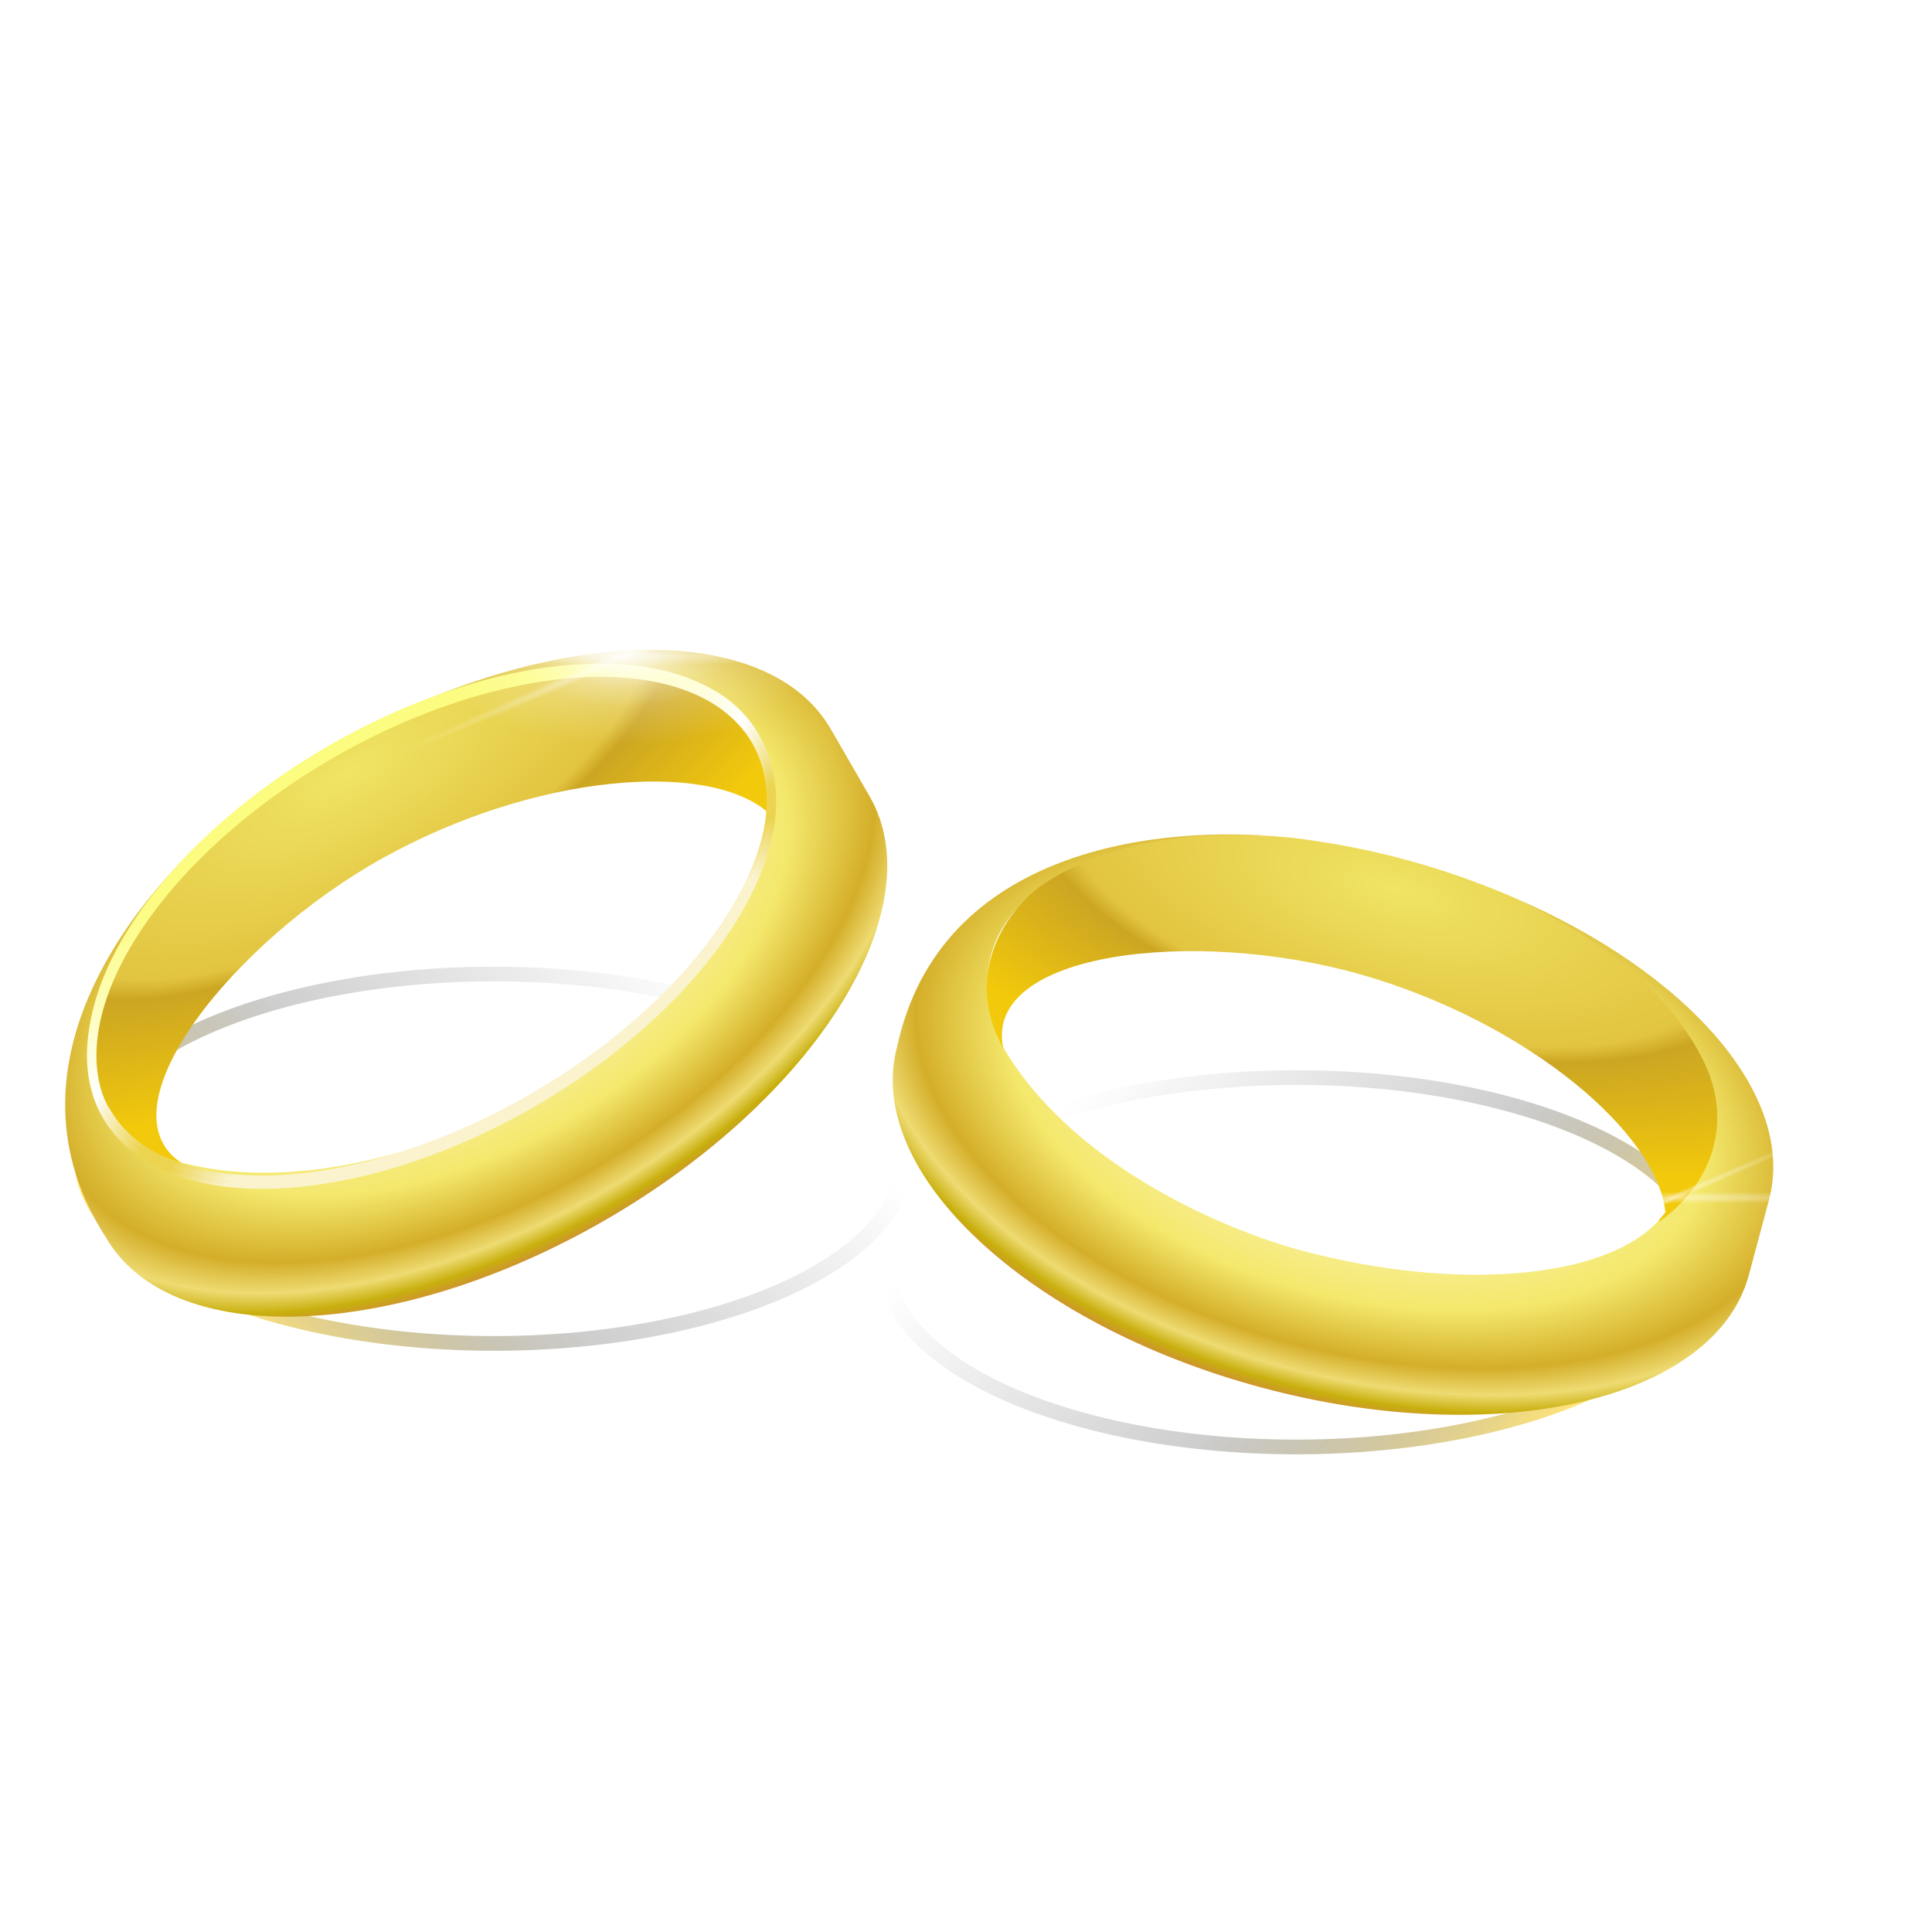 <?xml version="1.0" encoding="UTF-8" standalone="no"?>
<!-- Created with Inkscape (http://www.inkscape.org/) -->
<svg xmlns:rdf="http://www.w3.org/1999/02/22-rdf-syntax-ns#" xmlns="http://www.w3.org/2000/svg" xmlns:cc="http://creativecommons.org/ns#" xmlns:xlink="http://www.w3.org/1999/xlink" xmlns:dc="http://purl.org/dc/elements/1.1/" xmlns:svg="http://www.w3.org/2000/svg" xmlns:inkscape="http://www.inkscape.org/namespaces/inkscape" xmlns:sodipodi="http://sodipodi.sourceforge.net/DTD/sodipodi-0.dtd" xmlns:ns1="http://sozi.baierouge.fr" id="svg7452" viewBox="0 0 512 512" version="1.1" inkscape:version="0.91 r13725">
  <defs id="defs7454">
    <filter id="filter13603-3-4-4" height="1.284" width="1.151" color-interpolation-filters="sRGB" y="-.142" x="-.076">
      <feGaussianBlur id="feGaussianBlur13605-3-6-5" stdDeviation="7.193"/>
    </filter>
    <linearGradient id="linearGradient2406-5-2-7-9">
      <stop id="stop2408-2-0-9-5" style="stop-color:#fcfc80" offset="0"/>
      <stop id="stop13625-7-8-4" style="stop-color:#ffffff" offset=".5"/>
      <stop id="stop12207-1-8-5" style="stop-color:#ecd450" offset=".75"/>
      <stop id="stop12209-1-2-8" style="stop-color:#ecd450" offset="0.85"/>
      <stop id="stop2410-2-3-3-9" style="stop-color:#faf3ce" offset="1"/>
    </linearGradient>
    <filter id="filter20581" color-interpolation-filters="sRGB">
      <feGaussianBlur id="feGaussianBlur20583" stdDeviation="2.707"/>
    </filter>
    <filter id="filter7661-4-2-6" height="4.676" width="1.021" color-interpolation-filters="sRGB" y="-1.838" x="-.011">
      <feGaussianBlur id="feGaussianBlur7663-3-8-7" stdDeviation="0.792"/>
    </filter>
    <linearGradient id="linearGradient2960-7-7-1-6">
      <stop id="stop2962-8-5-7-4" style="stop-color:#ffffff" offset="0"/>
      <stop id="stop2964-5-5-9-4" style="stop-color:#ffffff;stop-opacity:0" offset="1"/>
    </linearGradient>
    <filter id="filter7637-0-5-9" height="1.15" width="1.565" color-interpolation-filters="sRGB" y="-.075" x="-.282">
      <feGaussianBlur id="feGaussianBlur7639-0-1-3" stdDeviation="6.471"/>
    </filter>
    <filter id="filter7653-0-6-0" height="1.256" width="1.022" color-interpolation-filters="sRGB" y="-.128" x="-.011">
      <feGaussianBlur id="feGaussianBlur7655-9-4-6" stdDeviation="0.832"/>
    </filter>
    <filter id="filter7645-1-1-7" height="1.256" width="1.022" color-interpolation-filters="sRGB" y="-.128" x="-.011">
      <feGaussianBlur id="feGaussianBlur7647-6-1-2" stdDeviation="0.832"/>
    </filter>
    <filter id="filter7633-4-2-2" height="1.426" width="1.194" color-interpolation-filters="sRGB" y="-.213" x="-0.097">
      <feGaussianBlur id="feGaussianBlur7635-6-5-1" stdDeviation="1.562"/>
    </filter>
    <filter id="filter7685-5-8-5" height="1.412" width="1.202" color-interpolation-filters="sRGB" y="-.206" x="-.101">
      <feGaussianBlur id="feGaussianBlur7687-7-5-3" stdDeviation="0.863"/>
    </filter>
    <filter id="filter7681-2-3-0" height="1.646" width="1.317" color-interpolation-filters="sRGB" y="-.323" x="-.158">
      <feGaussianBlur id="feGaussianBlur7683-9-5-3" stdDeviation="0.863"/>
    </filter>
    <filter id="filter7677-2-8-5" height="1.964" width="1.472" color-interpolation-filters="sRGB" y="-.482" x="-.236">
      <feGaussianBlur id="feGaussianBlur7679-2-8-0" stdDeviation="0.863"/>
    </filter>
    <linearGradient id="linearGradient8467" y2="242.04" gradientUnits="userSpaceOnUse" x2="182.17" y1="349.24" x1="316.08">
      <stop id="stop5134" style="stop-color:#ffcc07" offset="0"/>
      <stop id="stop5136" style="stop-color:#000000;stop-opacity:.357" offset=".426"/>
      <stop id="stop5138" style="stop-color:#000000;stop-opacity:0" offset="1"/>
    </linearGradient>
    <radialGradient id="radialGradient8469" gradientUnits="userSpaceOnUse" cy="619.1" cx="260.43" gradientTransform="matrix(-7.2141e-8 .704 -1.224 -1.2542e-7 1198.8 112.87)" r="113.97">
      <stop id="stop20623" style="stop-color:#ffffff" offset="0"/>
      <stop id="stop20625" style="stop-color:#f4e86c" offset=".66"/>
      <stop id="stop20627" style="stop-color:#d4ae29" offset=".837"/>
      <stop id="stop20629" style="stop-color:#eedb72" offset=".918"/>
      <stop id="stop20631" style="stop-color:#c8af0d" offset=".971"/>
      <stop id="stop20633" style="stop-color:#cd972b" offset="1"/>
    </radialGradient>
    <radialGradient id="radialGradient8471" gradientUnits="userSpaceOnUse" cy="509.16" cx="248.69" gradientTransform="matrix(1.644 0 -4.4901e-8 .659 36.12 -92.319)" r="96.875">
      <stop id="stop2398-4-8-3-8-8" style="stop-color:#f0e464" offset="0"/>
      <stop id="stop6439-3-8-4" style="stop-color:#e2c440" offset="0.55"/>
      <stop id="stop6441-7-5-5" style="stop-color:#cca623" offset=".603"/>
      <stop id="stop2400-0-8-5-1-6" style="stop-color:#f2c90b" offset="1"/>
    </radialGradient>
    <linearGradient id="linearGradient8473" y2="324.88" xlink:href="#linearGradient2406-5-2-7-9" gradientUnits="userSpaceOnUse" x2="247.37" y1="240.21" x1="247.37"/>
    <linearGradient id="linearGradient8475" y2="324.88" xlink:href="#linearGradient2406-5-2-7-9" gradientUnits="userSpaceOnUse" x2="247.37" gradientTransform="matrix(.85 0 0 .857 232.64 40.384)" y1="240.21" x1="247.37"/>
    <radialGradient id="radialGradient8477" xlink:href="#linearGradient2960-7-7-1-6" gradientUnits="userSpaceOnUse" cy="281.75" cx="585.5" gradientTransform="matrix(1 0 0 3.764 0 -778.65)" r="27.5"/>
    <radialGradient id="radialGradient8479" xlink:href="#linearGradient2960-7-7-1-6" gradientUnits="userSpaceOnUse" cy="281.75" cx="585.5" gradientTransform="matrix(.704 0 0 .32 -109.85 340.6)" r="27.5"/>
    <radialGradient id="radialGradient8481" xlink:href="#linearGradient2960-7-7-1-6" gradientUnits="userSpaceOnUse" cy="281.75" cx="585.5" gradientTransform="matrix(.373 0 0 .183 83.887 379.34)" r="27.5"/>
    <radialGradient id="radialGradient8483" xlink:href="#linearGradient2960-7-7-1-6" gradientUnits="userSpaceOnUse" cy="281.75" cx="585.5" gradientTransform="matrix(.238 0 0 .116 162.91 397.97)" r="27.5"/>
    <radialGradient id="radialGradient8485" xlink:href="#linearGradient2960-7-7-1-6" gradientUnits="userSpaceOnUse" cy="281.75" cx="585.5" gradientTransform="matrix(.159 0 0 .078 208.8 408.79)" r="27.5"/>
  </defs>
  <g id="layer1" transform="translate(0,448)">
    <g id="g20659" transform="matrix(1.127 0 0 1.127 -105.96 -420.88)">
      <g id="layer1-2" transform="matrix(3.019 0 0 3.019 -786.37 -1331)">
        <g id="g7795" transform="matrix(.815 0 0 .815 68.408 93.897)">
          <g id="inside" transform="matrix(1.033 0 0 1.033 -246.96 1984.4)">
            <g id="layer1-6" transform="matrix(-.31 .179 .179 .31 630.69 -1601.8)">
              <path id="ring-shadow" style="opacity:.735;filter:url(#filter13603-3-4-4);stroke:url(#linearGradient8467);stroke-width:4.838;fill:none" d="m364.28 288.65a113.97 60.713 0 1 1 -227.94 0 113.97 60.713 0 1 1 227.94 0z" transform="matrix(.807 -.466 .393 .681 146.34 268.48)"/>
              <g id="ring">
                <path id="ringface" style="fill-rule:evenodd;fill:url(#radialGradient8469)" d="m414.95 237.26c-48.395 7.014-84.062 30.539-84.062 58.531v20c0 33.514 51.057 60.719 113.97 60.719 62.912 0 113.97-27.205 113.97-60.719 2.549-52.37-50.303-73.154-84.156-78.531 31.184 4.753 86.959 31.081 59.438 69.688-23.197 24.837-64.354 32.398-89.25 32.688-42.138-0-77.507-13.023-87.375-30.594-23.223-39.263 26.864-66.427 57.469-71.781z"/>
                <path id="innerband" style="fill-rule:evenodd;fill:url(#radialGradient8471)" d="m414.95 237.26c-21.966 4.057-44.755 11.847-59.344 29.219-10.225 12.684-9.261 28.053 0 40.469 2.422 3.028 1.338 1.068 0.312-1.156 7.084-19.203 47.188-38.317 91.895-39.054 44.601-0.736 95.987 19.597 84.418 42.304 12.168-12.48 11.562-29.356 1.875-42.562-14.793-17.467-37.811-25.449-59.438-29.219-9.519-1.375-19.48-2.188-29.812-2.188-10.365 0-20.36 0.804-29.906 2.188z"/>
                <path id="path20579" style="filter:url(#filter20581);stroke:url(#linearGradient8473);stroke-width:2.877;fill:none" d="m364.28 288.65a113.97 60.713 0 1 1 -227.94 0 113.97 60.713 0 1 1 227.94 0z" transform="matrix(.85 0 0 .857 233.19 41.336)"/>
                <path id="ringtop" style="stroke:url(#linearGradient8475);stroke-width:1.637;fill:none" d="m542.28 287.68a96.876 52.014 0 0 1 -193.75 0 96.876 52.014 0 1 1 193.75 0z"/>
              </g>
              <use id="use6769" xlink:href="#ring-shadow" transform="matrix(-0.5 .866 .866 0.5 224.75 -98.828)" height="81.358" width="169.426" y="0" x="0"/>
              <use id="use6792" xlink:href="#ring" transform="matrix(.707 -.707 .707 .707 -261.26 547.26)" height="81.358" width="169.426" y="0" x="0"/>
            </g>
            <use id="use13827" xlink:href="#use4837" transform="matrix(.653 0 0 .284 31.765 -1394)" height="1" width="1" y="0" x="0"/>
            <use id="use7303" xlink:href="#use13827" transform="matrix(.682 0 0 .682 266.68 -417.56)" height="2960" width="1180" y="0" x="0"/>
          </g>
          <g id="g7689-8" transform="matrix(.968 0 0 .968 40.904 61.594)">
            <use id="use7555-4" style="filter:url(#filter7661-4-2-6)" xlink:href="#path7469-7" transform="matrix(0 .381 -1.728 0 1046.3 315.78)" height="101" width="191" y="0" x="0"/>
            <path id="path7469-7" style="opacity:.661;filter:url(#filter7637-0-5-9);fill:url(#radialGradient8477)" d="m613 281.75c0 57.161-12.312 103.5-27.5 103.5s-27.5-46.339-27.5-103.5 12.312-103.5 27.5-103.5 27.5 46.339 27.5 103.5z" transform="matrix(.085 0 0 .189 252.14 377.49)"/>
            <use id="use7557-3" style="filter:url(#filter7653-0-6-0)" xlink:href="#path7469-7" transform="matrix(.099 .227 -1.125 .489 756.82 151.71)" height="101" width="191" y="0" x="0"/>
            <use id="use7561-1" style="filter:url(#filter7645-1-1-7)" xlink:href="#path7469-7" transform="matrix(.099 -.227 -1.125 -.489 756.82 709.88)" height="101" width="191" y="0" x="0"/>
            <path id="path7609-6" style="opacity:.661;filter:url(#filter7633-4-2-2);fill:url(#radialGradient8479)" d="m321.45 430.79c0 4.862-8.663 8.803-19.349 8.803s-19.349-3.941-19.349-8.803 8.663-8.803 19.349-8.803 19.349 3.941 19.349 8.803z"/>
            <path id="path7613-2" style="opacity:.661;filter:url(#filter7685-5-8-5);fill:url(#radialGradient8481)" d="m312.35 430.79c0 2.774-4.589 5.022-10.249 5.022s-10.249-2.248-10.249-5.022 4.589-5.022 10.249-5.022 10.249 2.248 10.249 5.022z"/>
            <path id="path7617-0" style="opacity:.661;filter:url(#filter7681-2-3-0);fill:url(#radialGradient8483)" d="m308.64 430.79c0 1.769-2.927 3.203-6.537 3.203-3.611 0-6.537-1.434-6.537-3.203 0-1.769 2.927-3.203 6.537-3.203s6.537 1.434 6.537 3.203z"/>
            <path id="path7621-5" style="opacity:.661;filter:url(#filter7677-2-8-5);fill:url(#radialGradient8485)" d="m306.48 430.79c0 1.186-1.962 2.147-4.382 2.147-2.42 0-4.382-0.961-4.382-2.147s1.962-2.147 4.382-2.147 4.382 0.961 4.382 2.147z"/>
          </g>
          <use id="use7699" xlink:href="#g7689-8" transform="matrix(.678 0 0 .678 207.68 205.92)" height="101" width="191" y="0" x="0"/>
        </g>
      </g>
    </g>
  </g>
</svg>
